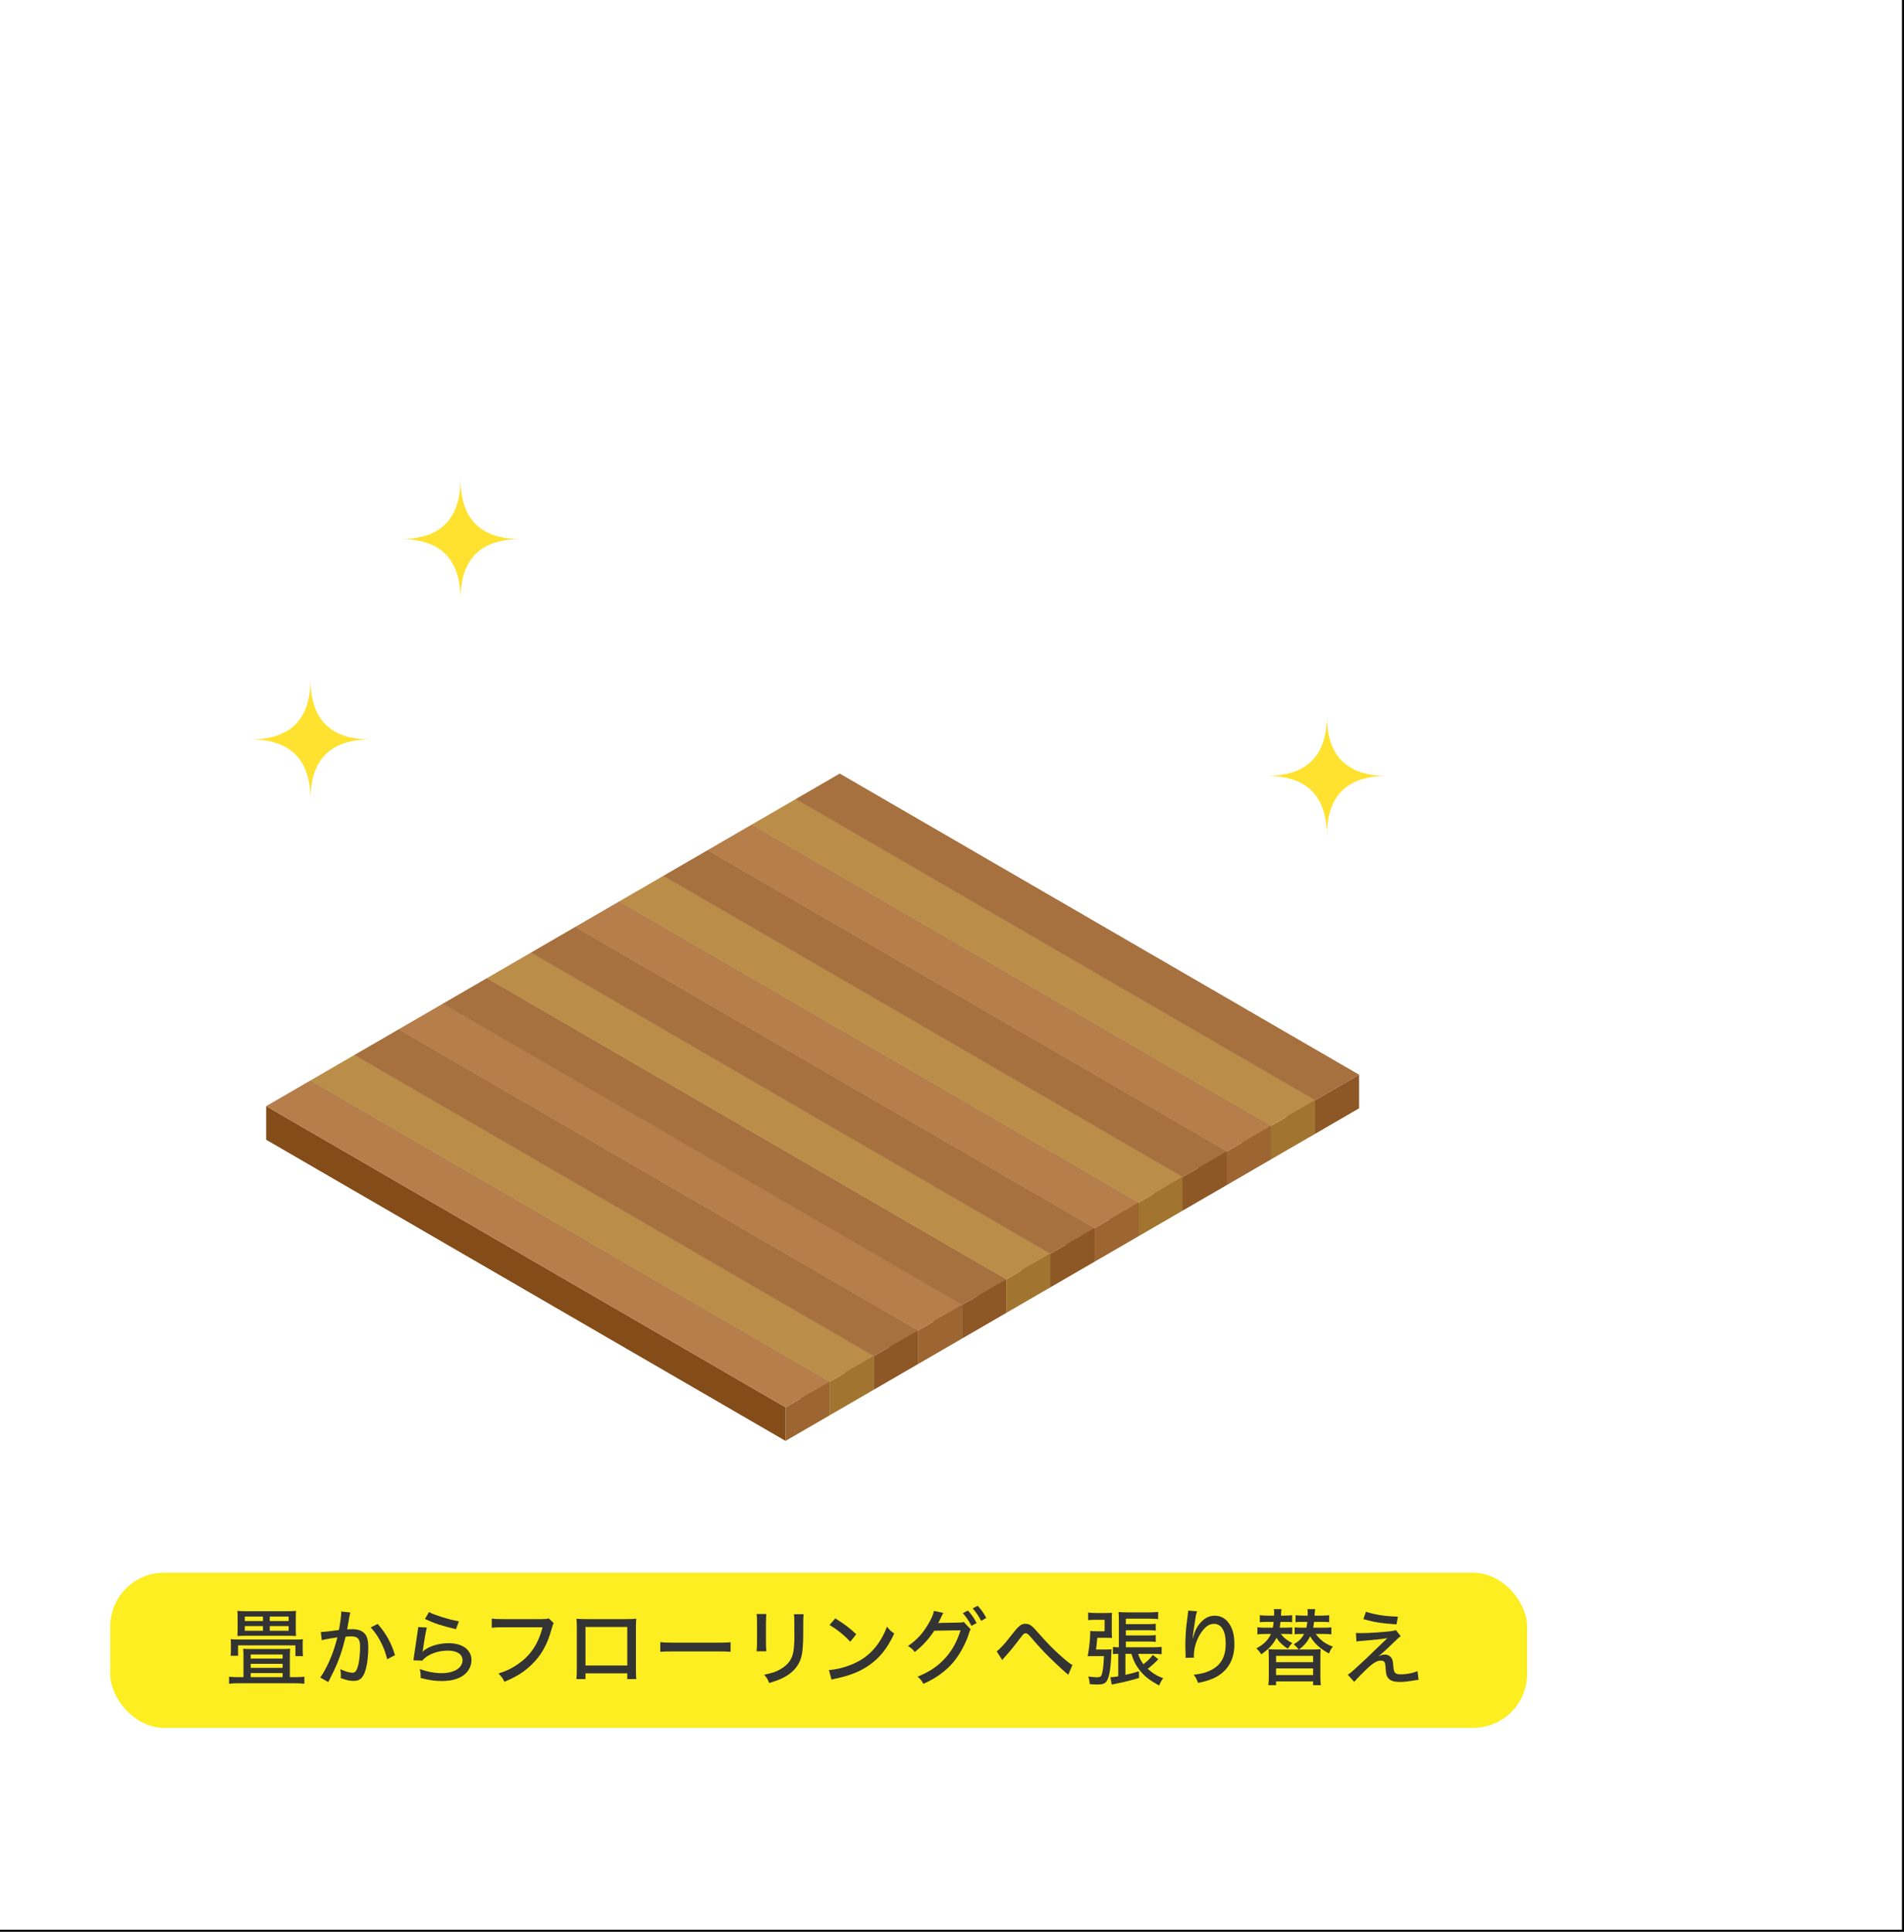 <?xml version="1.0" encoding="UTF-8"?> <svg xmlns="http://www.w3.org/2000/svg" id="_レイヤー_1" version="1.1" viewBox="0 0 350 355"><defs><style> .st0 { fill: #885c17; } .st1 { fill: #743e0d; } .st2 { fill: #9c6531; } .st3 { fill: #fcee21; } .st4 { fill: #ba8e49; } .st5 { fill: #b57e4a; } .st6 { fill: #ffe22f; } .st7 { fill: #a6703f; } .st8 { fill: none; stroke: #000; stroke-miterlimit: 10; stroke-width: .75px; } .st9 { fill: #834c18; } .st10 { fill: #333; } .st11 { fill: #8d5726; } .st12 { fill: #a17530; } </style></defs><g><g><g><g id="Axo_Extrusion"><polygon id="Axo_panel" class="st11" points="241.741 202.19 249.834 197.499 249.834 203.673 241.741 208.364 241.741 202.19"></polygon><polygon id="Axo_panel1" data-name="Axo_panel" class="st1" points="146.269 146.847 241.741 202.19 241.741 208.364 146.269 153.021 146.269 146.847"></polygon><polygon id="Axo_base" class="st7" points="146.269 146.847 154.362 142.156 249.834 197.499 241.741 202.19 146.269 146.847"></polygon></g><g id="Axo_Extrusion1" data-name="Axo_Extrusion"><polygon id="Axo_panel2" data-name="Axo_panel" class="st12" points="233.629 206.892 241.722 202.201 241.722 208.375 233.629 213.066 233.629 206.892"></polygon><polygon id="Axo_panel3" data-name="Axo_panel" class="st0" points="138.158 151.549 233.629 206.892 233.629 213.066 138.158 157.724 138.158 151.549"></polygon><polygon id="Axo_base1" data-name="Axo_base" class="st4" points="138.158 151.549 146.25 146.858 241.722 202.201 233.629 206.892 138.158 151.549"></polygon></g><g id="Axo_Extrusion2" data-name="Axo_Extrusion"><polygon id="Axo_panel4" data-name="Axo_panel" class="st2" points="225.517 211.594 233.61 206.903 233.61 213.077 225.517 217.768 225.517 211.594"></polygon><polygon id="Axo_panel5" data-name="Axo_panel" class="st9" points="130.046 156.252 225.517 211.594 225.517 217.768 130.046 162.426 130.046 156.252"></polygon><polygon id="Axo_base2" data-name="Axo_base" class="st5" points="130.046 156.252 138.139 151.561 233.61 206.903 225.517 211.594 130.046 156.252"></polygon></g><g id="Axo_Extrusion3" data-name="Axo_Extrusion"><polygon id="Axo_panel6" data-name="Axo_panel" class="st11" points="217.406 216.297 225.498 211.605 225.498 217.779 217.406 222.47 217.406 216.297"></polygon><polygon id="Axo_panel7" data-name="Axo_panel" class="st1" points="121.934 160.954 217.406 216.297 217.406 222.47 121.934 167.128 121.934 160.954"></polygon><polygon id="Axo_base3" data-name="Axo_base" class="st7" points="121.934 160.954 130.027 156.263 225.498 211.605 217.406 216.297 121.934 160.954"></polygon></g><g id="Axo_Extrusion4" data-name="Axo_Extrusion"><polygon id="Axo_panel8" data-name="Axo_panel" class="st12" points="209.294 220.999 217.387 216.308 217.387 222.482 209.294 227.173 209.294 220.999"></polygon><polygon id="Axo_panel9" data-name="Axo_panel" class="st0" points="113.822 165.656 209.294 220.999 209.294 227.173 113.822 171.83 113.822 165.656"></polygon><polygon id="Axo_base4" data-name="Axo_base" class="st4" points="113.822 165.656 121.915 160.965 217.387 216.308 209.294 220.999 113.822 165.656"></polygon></g><g id="Axo_Extrusion5" data-name="Axo_Extrusion"><polygon id="Axo_panel10" data-name="Axo_panel" class="st2" points="201.182 225.701 209.275 221.01 209.275 227.184 201.182 231.875 201.182 225.701"></polygon><polygon id="Axo_panel11" data-name="Axo_panel" class="st9" points="105.71 170.358 201.182 225.701 201.182 231.875 105.71 176.532 105.71 170.358"></polygon><polygon id="Axo_base5" data-name="Axo_base" class="st5" points="105.71 170.358 113.803 165.667 209.275 221.01 201.182 225.701 105.71 170.358"></polygon></g><g id="Axo_Extrusion6" data-name="Axo_Extrusion"><polygon id="Axo_panel12" data-name="Axo_panel" class="st11" points="193.07 230.403 201.163 225.712 201.163 231.886 193.07 236.577 193.07 230.403"></polygon><polygon id="Axo_panel13" data-name="Axo_panel" class="st1" points="97.599 175.061 193.07 230.403 193.07 236.577 97.599 181.235 97.599 175.061"></polygon><polygon id="Axo_base6" data-name="Axo_base" class="st7" points="97.599 175.061 105.691 170.369 201.163 225.712 193.07 230.403 97.599 175.061"></polygon></g><g id="Axo_Extrusion7" data-name="Axo_Extrusion"><polygon id="Axo_panel14" data-name="Axo_panel" class="st12" points="184.958 235.105 193.051 230.414 193.051 236.588 184.958 241.279 184.958 235.105"></polygon><polygon id="Axo_panel15" data-name="Axo_panel" class="st0" points="89.487 179.763 184.958 235.105 184.958 241.279 89.487 185.937 89.487 179.763"></polygon><polygon id="Axo_base7" data-name="Axo_base" class="st4" points="89.487 179.763 97.58 175.072 193.051 230.414 184.958 235.105 89.487 179.763"></polygon></g><g id="Axo_Extrusion8" data-name="Axo_Extrusion"><polygon id="Axo_panel16" data-name="Axo_panel" class="st11" points="176.846 239.808 184.939 235.117 184.939 241.29 176.846 245.982 176.846 239.808"></polygon><polygon id="Axo_panel17" data-name="Axo_panel" class="st1" points="81.375 184.465 176.846 239.808 176.846 245.982 81.375 190.639 81.375 184.465"></polygon><polygon id="Axo_base8" data-name="Axo_base" class="st7" points="81.375 184.465 89.468 179.774 184.939 235.117 176.846 239.808 81.375 184.465"></polygon></g><g id="Axo_Extrusion9" data-name="Axo_Extrusion"><polygon id="Axo_panel18" data-name="Axo_panel" class="st2" points="168.735 244.51 176.827 239.819 176.827 245.993 168.735 250.684 168.735 244.51"></polygon><polygon id="Axo_panel19" data-name="Axo_panel" class="st9" points="73.263 189.167 168.735 244.51 168.735 250.684 73.263 195.341 73.263 189.167"></polygon><polygon id="Axo_base9" data-name="Axo_base" class="st5" points="73.263 189.167 81.356 184.476 176.827 239.819 168.735 244.51 73.263 189.167"></polygon></g><g id="Axo_Extrusion10" data-name="Axo_Extrusion"><polygon id="Axo_panel20" data-name="Axo_panel" class="st11" points="160.623 249.212 168.716 244.521 168.716 250.695 160.623 255.386 160.623 249.212"></polygon><polygon id="Axo_panel21" data-name="Axo_panel" class="st1" points="65.151 193.87 160.623 249.212 160.623 255.386 65.151 200.043 65.151 193.87"></polygon><polygon id="Axo_base10" data-name="Axo_base" class="st7" points="65.151 193.87 73.244 189.178 168.716 244.521 160.623 249.212 65.151 193.87"></polygon></g><g id="Axo_Extrusion11" data-name="Axo_Extrusion"><polygon id="Axo_panel22" data-name="Axo_panel" class="st12" points="152.511 253.914 160.604 249.223 160.604 255.397 152.511 260.088 152.511 253.914"></polygon><polygon id="Axo_panel23" data-name="Axo_panel" class="st0" points="57.039 198.572 152.511 253.914 152.511 260.088 57.039 204.746 57.039 198.572"></polygon><polygon id="Axo_base11" data-name="Axo_base" class="st4" points="57.039 198.572 65.132 193.881 160.604 249.223 152.511 253.914 57.039 198.572"></polygon></g><g id="Axo_Extrusion12" data-name="Axo_Extrusion"><polygon id="Axo_panel24" data-name="Axo_panel" class="st2" points="144.399 258.616 152.492 253.925 152.492 260.099 144.399 264.791 144.399 258.616"></polygon><polygon id="Axo_panel25" data-name="Axo_panel" class="st9" points="48.928 203.274 144.399 258.616 144.399 264.791 48.928 209.448 48.928 203.274"></polygon><polygon id="Axo_base12" data-name="Axo_base" class="st5" points="48.928 203.274 57.02 198.583 152.492 253.925 144.399 258.616 48.928 203.274"></polygon></g></g><g><path class="st6" d="M243.909,153.661c0-7.384-3.677-11.076-11.031-11.076,7.354,0,11.031-3.692,11.031-11.076,0,7.384,3.677,11.076,11.031,11.076-7.354,0-11.031,3.692-11.031,11.076Z"></path><path class="st6" d="M57.072,146.965c0-7.384-3.677-11.076-11.031-11.076,7.354,0,11.031-3.692,11.031-11.076,0,7.384,3.677,11.076,11.031,11.076-7.354,0-11.031,3.692-11.031,11.076Z"></path><path class="st6" d="M84.654,110.138c0-7.384-3.677-11.076-11.031-11.076,7.354,0,11.031-3.692,11.031-11.076,0,7.384,3.677,11.076,11.031,11.076-7.354,0-11.031,3.692-11.031,11.076Z"></path></g></g><g><rect class="st3" x="20.265" y="289.01" width="260.451" height="28.509" rx="9.9" ry="9.9"></rect><g><path class="st10" d="M54.308,308.209c.704,0,1.102-.016,1.638-.076v1.285c-.444-.061-.995-.092-1.775-.092h-10.315c-.765,0-1.285.03-1.744.092v-1.285c.489.046.948.076,1.622.076h1.025v-3.934c0-.52,0-.627-.061-1.285.352.03.658.046,1.438.046h5.771c.689,0,.98-.016,1.438-.046-.061.612-.061.75-.061,1.285v3.934h1.025ZM42.386,304.275c.046-.337.06-.581.06-.98v-1.117c0-.383-.015-.658-.046-.948.475.046.827.06,1.623.06h9.963c1.056,0,1.27,0,1.699-.046-.046.291-.046.413-.046.965v1.117c0,.443.015.703.076,1.01h-1.408v-1.975h-10.545v1.913h-1.377ZM43.687,297.511c0-.612-.016-1.086-.046-1.484.398.046.902.061,1.56.061h7.652c.674,0,1.163-.016,1.562-.061-.031.398-.046.826-.046,1.484v1.684c0,.628.015.964.046,1.454-.413-.03-.78-.046-1.408-.046h-7.958c-.628,0-.995.016-1.408.046.03-.475.046-.872.046-1.454v-1.684ZM45.003,297.894h3.336v-.826h-3.336v.826ZM45.003,299.685h3.336v-.857h-3.336v.857ZM51.951,304.046h-5.862v.75h5.862v-.75ZM46.089,306.495h5.862v-.735h-5.862v.735ZM46.089,308.209h5.862v-.75h-5.862v.75ZM49.594,297.067v.826h3.459v-.826h-3.459ZM49.594,298.827v.857h3.459v-.857h-3.459Z"></path><path class="st10" d="M58.986,299.898c.551,0,2.021-.168,3.321-.352.26-1.44.413-2.617.413-3.122,0-.061,0-.153-.016-.276l1.684.169c-.046.199-.076.306-.106.505q-.061.291-.107.536-.046.336-.261,1.484c-.06.352-.06.382-.106.597.413-.03.658-.046.994-.046.965,0,1.684.245,2.158.734.536.551.734,1.27.734,2.617,0,2.541-.428,4.606-1.117,5.464-.413.505-.856.689-1.622.689-.627,0-1.316-.153-2.326-.52.016-.244.03-.443.03-.581,0-.275-.03-.52-.106-1.057.826.398,1.714.658,2.234.658.489,0,.765-.337,1.01-1.193.245-.811.398-2.266.398-3.597,0-1.424-.414-1.897-1.684-1.897-.322,0-.582.015-.98.06-.612,2.541-1.209,4.271-2.174,6.306-.107.245-.459.918-1.01,2.036l-1.484-.842c.459-.582,1.071-1.684,1.592-2.832.673-1.5,1.025-2.51,1.576-4.545-1.194.168-2.296.367-2.893.52l-.153-1.516ZM69.424,298.43c1.546,1.76,2.495,3.458,3.184,5.739l-1.438.749c-.291-1.239-.658-2.203-1.255-3.336-.582-1.071-1.057-1.745-1.775-2.51l1.285-.643Z"></path><path class="st10" d="M78.464,299.087c-.214.842-.443,2.112-.704,3.934-.046.275-.046.337-.107.536.949-.949,2.893-1.592,4.806-1.592,2.557,0,4.209,1.225,4.209,3.106,0,1.117-.581,2.188-1.515,2.831-1.011.69-2.266,1.011-3.934,1.011-1.316,0-2.127-.123-3.888-.551,0-.766-.03-1.025-.168-1.653,1.377.505,2.739.766,4.025.766,2.265,0,3.841-.965,3.841-2.373,0-1.102-1.025-1.774-2.739-1.774-1.897,0-3.842.765-4.652,1.836l-1.638-.046c.046-.26.046-.337.122-.902.153-1.118.352-2.479.643-4.362.061-.352.077-.535.107-.857l1.592.092ZM78.861,296.24c.995.566,3.842,1.44,5.495,1.699l-.536,1.454c-2.709-.643-3.918-1.056-5.708-1.883l.749-1.27Z"></path><path class="st10" d="M101.769,298.261q-.138.245-.368,1.071c-.78,2.893-1.959,4.989-3.811,6.703-1.377,1.302-2.724,2.128-4.867,3.016-.336-.689-.519-.934-1.102-1.516,1.362-.413,2.25-.826,3.397-1.592,2.418-1.591,3.918-3.779,4.714-6.902h-7.3c-1.025,0-1.454.016-2.036.092v-1.698c.612.092,1.041.107,2.066.107h7.024c.781,0,.98-.016,1.378-.138l.903.856Z"></path><path class="st10" d="M107.626,307.505v1.056h-1.668c.046-.413.076-.964.076-1.867v-7.621c0-.78-.016-1.163-.076-1.592.75.046,1.04.061,1.897.061h7.255c.918,0,1.301-.016,1.852-.077-.046.413-.061.842-.061,1.607v7.606c0,1.01.016,1.484.061,1.882h-1.653v-1.056h-7.683ZM115.309,298.981h-7.683v7.086h7.683v-7.086Z"></path><path class="st10" d="M121.38,301.766c.566.076,1.225.107,2.357.107h8.279c1.316,0,1.684-.016,2.28-.092v1.775c-.673-.061-1.163-.077-2.295-.077h-8.249c-1.286,0-1.745.016-2.373.077v-1.791Z"></path><path class="st10" d="M140.874,296.608q-.046.367-.077,1.638v3.352c0,.856.016,1.377.077,1.852h-1.791c.061-.612.076-.964.076-1.852v-3.352c0-.796-.015-1.179-.076-1.638h1.791ZM147.731,296.639c-.061.489-.077.704-.077,1.684v1.652c0,2.419-.122,3.734-.398,4.668-.429,1.47-1.424,2.633-2.969,3.505-.766.429-1.516.72-2.893,1.133-.245-.643-.383-.872-.919-1.53,1.53-.307,2.25-.551,3.046-1.041,1.331-.78,2.035-1.73,2.296-3.076.138-.704.214-1.73.214-3.184l-.016-.566v-1.545c0-1.148-.015-1.286-.076-1.699h1.791Z"></path><path class="st10" d="M152.378,306.893c1.239-.046,3.092-.52,4.5-1.147,1.913-.842,3.352-2.005,4.561-3.72.689-1.01,1.132-1.836,1.606-3.091.505.627.704.81,1.332,1.255-1.27,2.769-2.709,4.545-4.775,5.939-1.546,1.056-3.443,1.806-5.785,2.295-.581.123-.643.138-.964.245l-.475-1.775ZM153.541,297.404c1.745,1.086,2.709,1.82,3.856,2.923l-1.102,1.362c-1.179-1.255-2.418-2.25-3.811-3.062l1.056-1.224Z"></path><path class="st10" d="M173.418,296.409q-.123.168-.322.581c-.321.704-.428.949-.627,1.286.122-.016.337-.046.658-.046l3.045-.046c.566-.016.704-.031.98-.123l1.286,1.362c-.153.199-.184.307-.352.842-.474,1.53-1.622,3.796-2.938,5.311-1.407,1.607-3.106,2.832-5.402,3.857-.352-.628-.52-.842-1.071-1.316,2.326-.949,3.857-2.005,5.296-3.658,1.132-1.301,2.019-2.969,2.602-4.866l-4.836.076c-1.025,1.576-2.188,2.831-3.597,3.918-.398-.536-.582-.704-1.24-1.102,1.699-1.148,2.816-2.388,3.918-4.347.52-.934.781-1.562.857-2.112l1.745.383ZM177.933,295.965c.719.811,1.056,1.301,1.592,2.296l-.949.52c-.505-.949-.934-1.592-1.592-2.342l.949-.475ZM179.723,295.093c.735.811,1.057,1.27,1.577,2.234l-.934.536c-.475-.888-.903-1.53-1.562-2.296l.918-.475Z"></path><path class="st10" d="M183.208,303.465c.244-.169.367-.275.704-.612.765-.781.948-1.011,2.524-3,.903-1.133,1.362-1.454,2.112-1.454.49,0,.872.184,1.347.628.169.152.505.535,1.057,1.147,1.56,1.806,3.045,3.291,4.698,4.698.75.644,1.071.888,1.484,1.103l-.766,1.806c-.168-.168-.214-.214-.489-.443-.888-.75-2.938-2.694-3.948-3.75-.536-.551-1.837-2.005-2.587-2.893-.352-.413-.566-.551-.826-.551-.275,0-.367.092-1.011.934-1.393,1.836-1.897,2.434-2.969,3.611-.138.169-.184.215-.291.383l-1.04-1.606Z"></path><path class="st10" d="M203.314,303.128c.475,0,.78-.016,1.01-.046q-.03.321-.076,1.53c-.107,2.372-.413,3.856-.903,4.439-.291.367-.75.505-1.592.505-.321,0-.826-.016-1.423-.061-.046-.535-.107-.856-.275-1.407.704.092,1.255.138,1.622.138.505,0,.704-.107.826-.429.23-.674.352-1.607.429-3.459h-1.929c-.428,0-.627,0-1.056.03.337-1.989.443-3.015.475-4.652.352.046.581.061,1.347.061h1.285v-2.112h-1.668c-.597,0-1.01.016-1.362.061v-1.393c.367.06.811.092,1.424.092h1.852c.383,0,.766-.016,1.117-.046-.03.367-.046.703-.046,1.147v2.158c0,.428.016.872.046,1.331-.306-.03-.643-.046-1.087-.046h-1.622c-.092,1.071-.138,1.516-.23,2.158h1.837ZM209.205,303.924c.261.765.506,1.255.98,1.913.781-.612,1.256-1.087,1.73-1.714l1.011.795c-.674.704-1.27,1.24-1.944,1.761.965.856,1.745,1.331,2.847,1.73-.321.413-.459.658-.75,1.331-1.683-.918-2.647-1.652-3.489-2.693-.765-.949-1.193-1.775-1.622-3.122h-1.087v3.856c1.225-.275,1.47-.337,2.479-.658l.031,1.225c-1.286.398-2.74.766-4.255,1.056-.153.031-.398.092-.766.169l-.26-1.347c.275,0,1.04-.092,1.454-.169v-4.132c-.429,0-.628.015-.98.046v-1.316c.352.046.627.061.964.061h.122v-5.112c0-.597-.015-.948-.06-1.377.551.061.948.076,1.684.076h3.933c.72,0,1.24-.03,1.668-.092v1.332c-.459-.061-.842-.077-1.622-.077h-4.315v.995h4.102c.643,0,.994-.016,1.393-.076v1.27c-.398-.06-.796-.076-1.378-.076h-4.116v.964h4.132c.658,0,1.01-.015,1.362-.076v1.27c-.444-.061-.811-.077-1.378-.077h-4.116v1.057h5.065c.689,0,1.133-.031,1.516-.077v1.362c-.444-.061-.857-.076-1.485-.076h-2.847Z"></path><path class="st10" d="M220.052,296.103c-.199.52-.245.796-.597,3.215-.123.856-.169,1.27-.199,1.714h.046q.03-.107.107-.383c.198-.796.489-1.424.918-2.021.842-1.147,1.821-1.714,2.969-1.714,1.057,0,1.944.459,2.587,1.362.719,1.01,1.025,2.188,1.025,3.948,0,2.862-1.316,5.021-3.78,6.168-.78.352-1.76.658-2.893.872-.291-.75-.413-1.01-.796-1.5,1.515-.184,2.342-.413,3.275-.902,1.79-.949,2.602-2.464,2.602-4.852,0-2.296-.78-3.597-2.158-3.597-.673,0-1.209.275-1.79.888-1.163,1.255-1.913,3.198-1.913,4.974q0,.046.015.352l-1.546.03c.016-.076.016-.138.016-.168v-.307c-.016-.398-.046-1.56-.046-1.821,0-1.209.092-2.893.23-3.918l.245-1.943c.03-.261.046-.321.046-.52l1.638.122Z"></path><path class="st10" d="M235.443,300.266c.581.75,1.239,1.255,2.127,1.684-.321.275-.566.597-.826,1.041-1.01-.658-1.516-1.148-2.097-2.005-.628,1.225-1.454,2.097-2.801,3.03-.291-.49-.52-.75-.903-1.087,1.424-.78,2.174-1.53,2.679-2.663h-.98c-.689,0-1.103.016-1.5.077v-1.302c.443.061.796.077,1.53.077h1.301c.077-.383.107-.612.153-1.071h-1.225c-.673,0-.948.015-1.316.06v-1.285c.337.046.766.076,1.378.076h1.239c.016-.198.016-.306.016-.489,0-.337-.016-.459-.061-.704h1.408c-.03.153-.061.551-.092,1.193h.72c.612,0,1.04-.03,1.331-.076v1.285c-.321-.046-.673-.06-1.27-.06h-.872c-.061.52-.076.704-.153,1.071h.949c.566,0,.918-.016,1.362-.061v1.27c-.383-.046-.674-.061-1.316-.061h-.78ZM241.856,300.266c.811,1.117,1.867,1.898,3.153,2.326-.352.444-.52.766-.704,1.27-1.592-.842-2.709-1.852-3.459-3.152-.566,1.071-1.025,1.622-2.051,2.418h2.342c.75,0,1.163-.016,1.638-.061-.046.536-.061.964-.061,1.684v3.291c0,.795.03,1.239.092,1.637h-1.424v-.689h-6.811v.689h-1.423c.061-.443.092-.872.092-1.637v-3.291c0-.674-.016-1.133-.061-1.684.475.046.888.061,1.638.061h3.918c-.291-.383-.475-.582-.918-.949.934-.551,1.469-1.087,1.913-1.913h-.429c-.643,0-.934.016-1.316.061v-1.27c.429.046.811.061,1.362.061h.796c.076-.383.122-.628.184-1.071h-.888c-.597,0-.964.015-1.285.06v-1.285c.306.046.826.076,1.377.076h.857v-.336c0-.475,0-.612-.046-.857h1.408c-.031.199-.061.535-.107,1.193h1.362c.581,0,.948-.015,1.331-.076v1.285c-.337-.046-.597-.06-1.27-.06h-1.515c-.046.413-.077.658-.153,1.071h1.913c.72,0,.98-.016,1.424-.061v1.286c-.414-.061-.827-.077-1.485-.077h-1.393ZM234.57,305.454h6.811v-1.163h-6.811v1.163ZM234.57,307.826h6.811v-1.225h-6.811v1.225Z"></path><path class="st10" d="M249.258,300.082c.429.03.505.03,1.103.03,1.315,0,4.056-.184,5.448-.367.367-.06.581-.106.796-.184l.872,1.117c-.291.199-.566.444-1.331,1.194-1.011.994-2.158,2.035-2.771,2.51.536-.245.811-.321,1.209-.321.459,0,.857.184,1.147.551.245.321.307.582.383,1.454.061.78.123,1.087.307,1.301.184.23.505.321,1.086.321,1.071,0,2.266-.23,3.062-.597l.199,1.606c-.215.016-.231.016-1.302.184-.918.153-1.453.199-2.157.199-1.225,0-1.913-.275-2.28-.918-.199-.352-.261-.628-.322-1.653-.046-.597-.076-.826-.168-1.01-.107-.214-.367-.337-.658-.337-.765,0-1.484.429-2.724,1.622-.75.704-1.684,1.669-2.22,2.296l-1.179-1.316c.552-.382.781-.565,1.623-1.347,1.545-1.423,2.448-2.265,3.382-3.198.98-.949,1.117-1.087,1.699-1.638q.306-.275.581-.551-1.163.23-4.591.505c-.52.03-.582.046-1.103.122l-.092-1.576ZM251.095,296.194c1.714.552,3.627.842,5.877.888l-.261,1.424c-2.831-.199-4.024-.383-6.091-.964l.475-1.348Z"></path></g></g></g><polyline class="st8" points="350 0 350 355 0 355"></polyline></svg> 